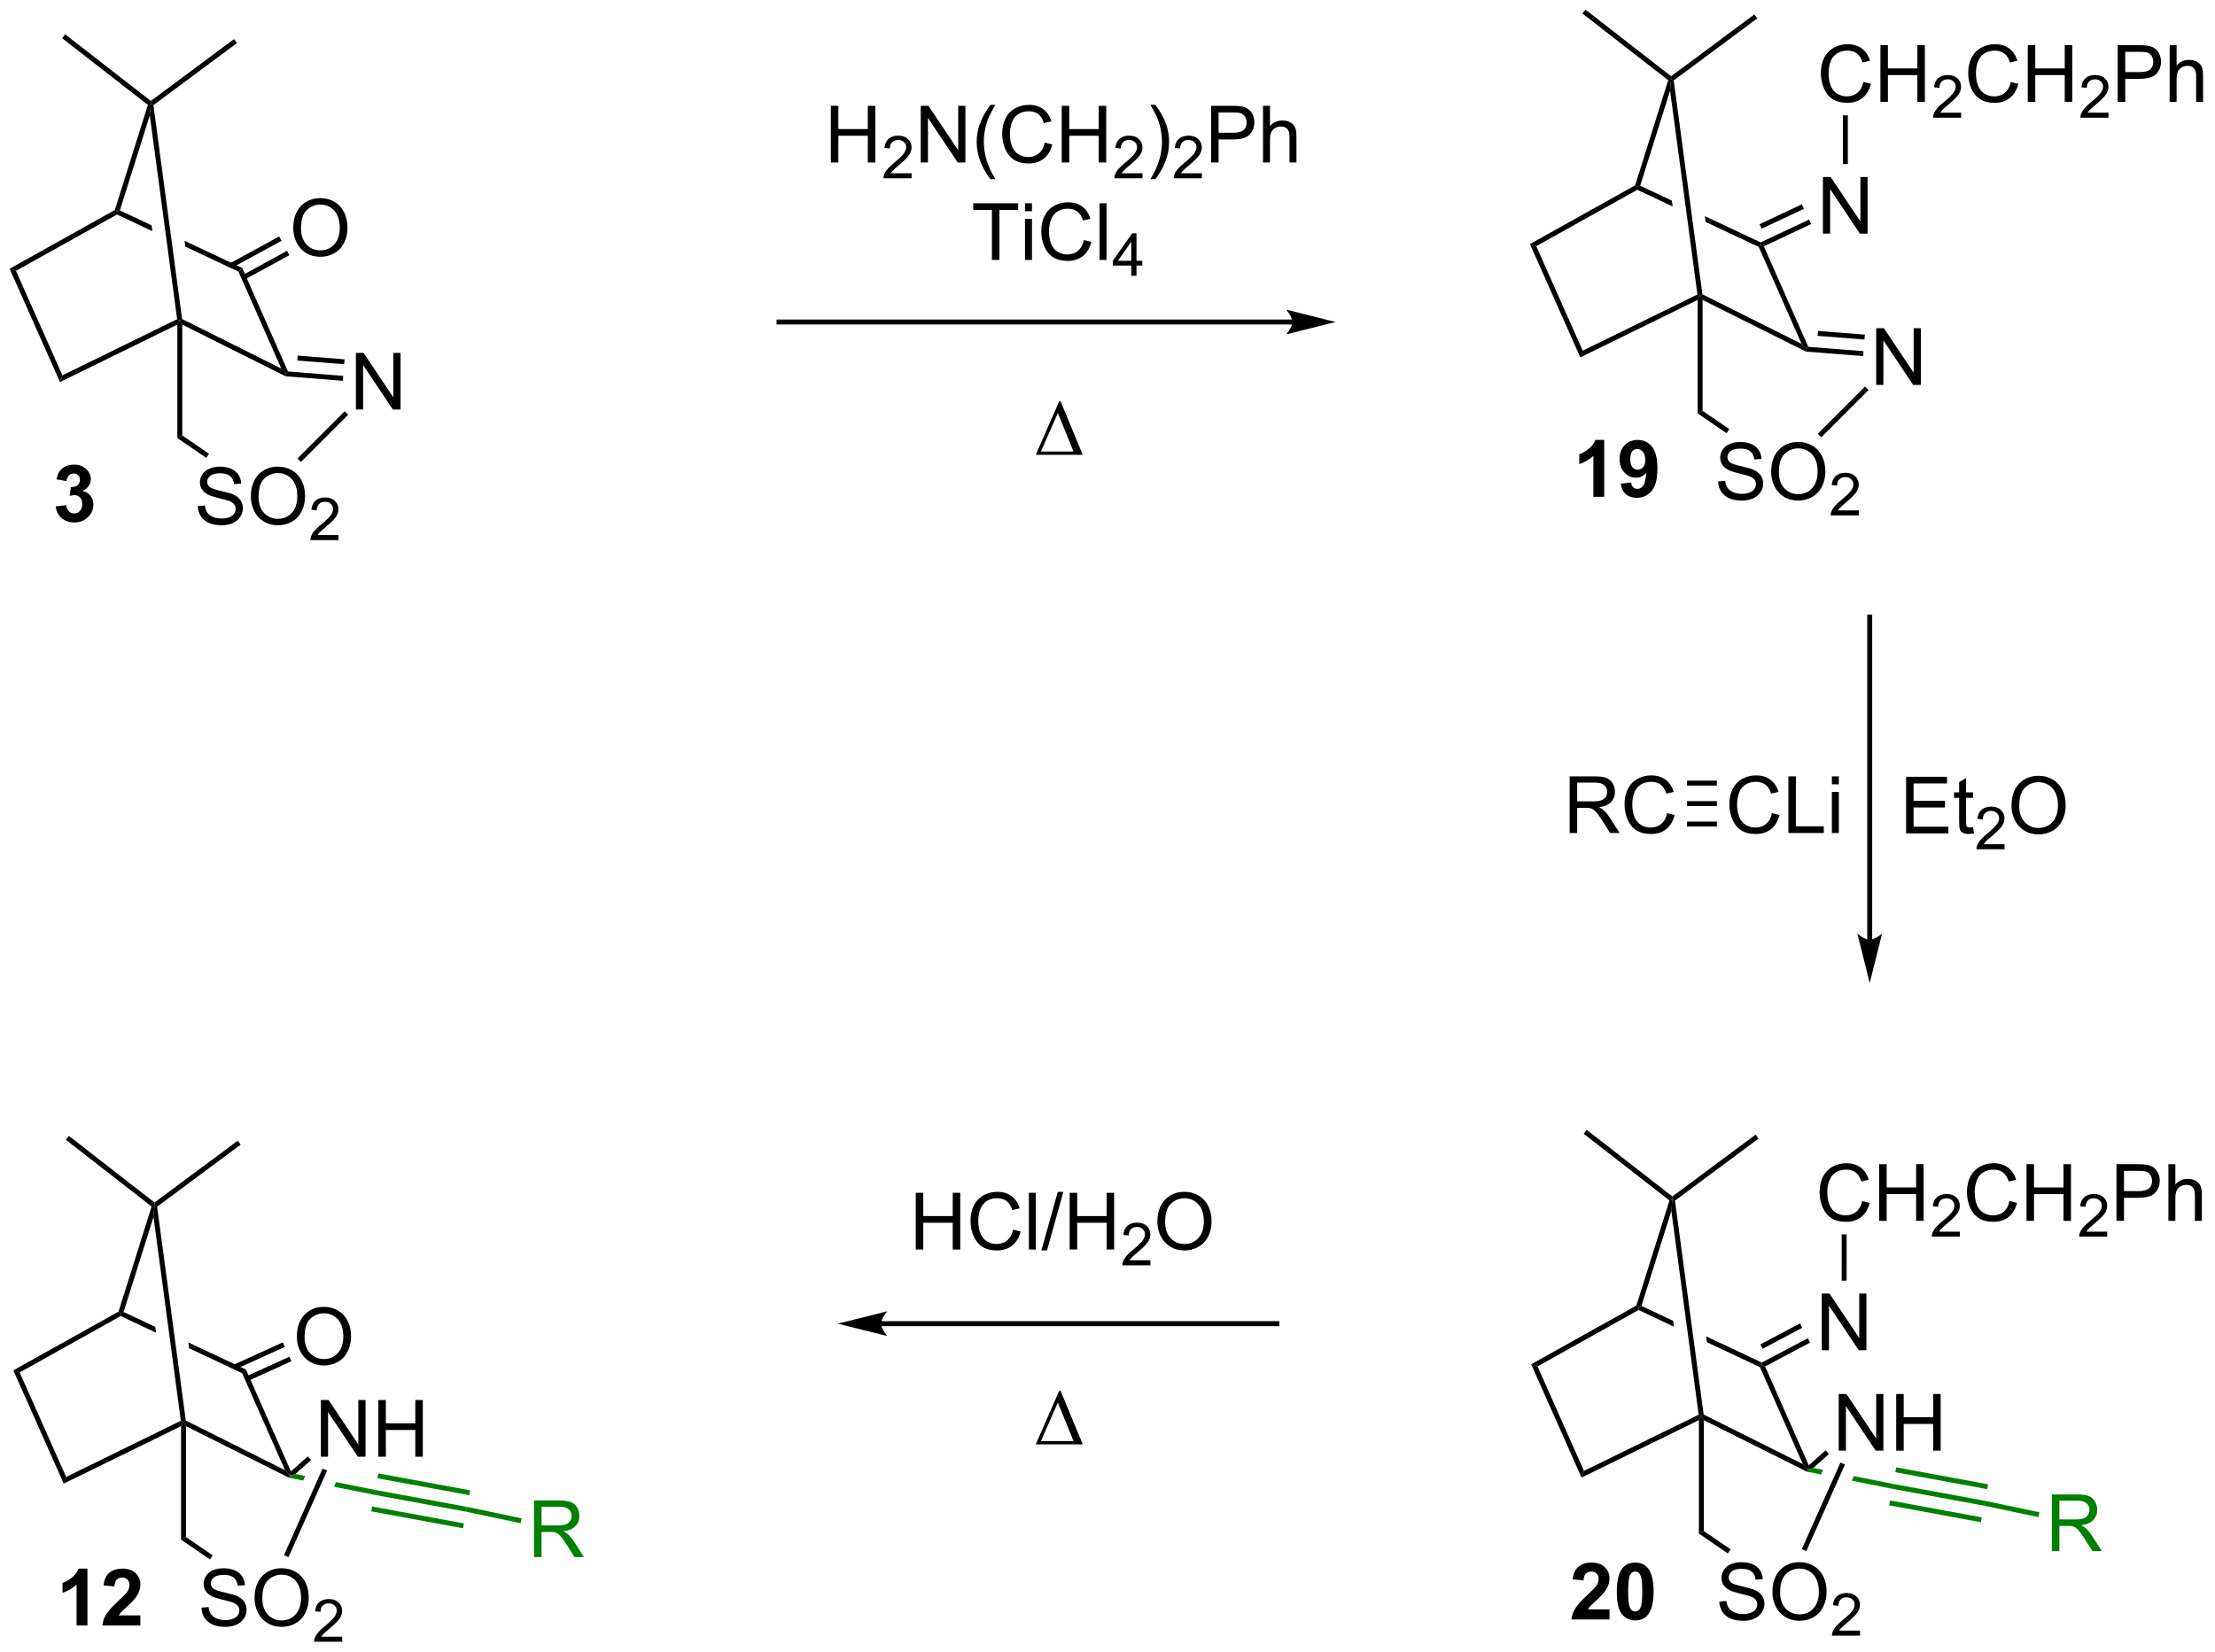<?xml version="1.0" encoding="UTF-8"?>
<!DOCTYPE svg PUBLIC '-//W3C//DTD SVG 1.0//EN'
          'http://www.w3.org/TR/2001/REC-SVG-20010904/DTD/svg10.dtd'>
<svg stroke-dasharray="none" shape-rendering="auto" xmlns="http://www.w3.org/2000/svg" font-family="'Dialog'" text-rendering="auto" width="614" fill-opacity="1" color-interpolation="auto" color-rendering="auto" preserveAspectRatio="xMidYMid meet" font-size="12px" viewBox="0 0 614 458" fill="black" xmlns:xlink="http://www.w3.org/1999/xlink" stroke="black" image-rendering="auto" stroke-miterlimit="10" stroke-linecap="square" stroke-linejoin="miter" font-style="normal" stroke-width="1" height="458" stroke-dashoffset="0" font-weight="normal" stroke-opacity="1"
><!--Generated by the Batik Graphics2D SVG Generator--><defs id="genericDefs"
  /><g
  ><defs id="defs1"
    ><clipPath clipPathUnits="userSpaceOnUse" id="clipPath1"
      ><path d="M0.646 0.646 L230.652 0.646 L230.652 172.337 L0.646 172.337 L0.646 0.646 Z"
      /></clipPath
      ><clipPath clipPathUnits="userSpaceOnUse" id="clipPath2"
      ><path d="M-1.347 9.827 L-1.347 176.745 L222.264 176.745 L222.264 9.827 Z"
      /></clipPath
    ></defs
    ><g transform="scale(2.667,2.667) translate(-0.646,-0.646) matrix(1.029,0,0,1.029,2.031,-9.462)"
    ><path d="M28.277 32.88 Q28.277 31.453 29.042 30.648 Q29.808 29.841 31.019 29.841 Q31.811 29.841 32.446 30.221 Q33.084 30.599 33.417 31.276 Q33.753 31.953 33.753 32.812 Q33.753 33.685 33.402 34.372 Q33.05 35.06 32.404 35.414 Q31.761 35.768 31.014 35.768 Q30.206 35.768 29.568 35.378 Q28.933 34.984 28.605 34.31 Q28.277 33.633 28.277 32.88 ZM29.058 32.891 Q29.058 33.927 29.613 34.523 Q30.17 35.117 31.011 35.117 Q31.865 35.117 32.417 34.516 Q32.972 33.914 32.972 32.81 Q32.972 32.109 32.735 31.589 Q32.498 31.068 32.042 30.781 Q31.589 30.492 31.021 30.492 Q30.217 30.492 29.636 31.047 Q29.058 31.599 29.058 32.891 Z" stroke="none" clip-path="url(#clipPath2)"
    /></g
    ><g transform="matrix(2.743,0,0,2.743,3.695,-26.955)"
    ><path d="M34.619 51.225 L34.619 45.499 L35.398 45.499 L38.405 49.994 L38.405 45.499 L39.132 45.499 L39.132 51.225 L38.353 51.225 L35.346 46.725 L35.346 51.225 L34.619 51.225 Z" stroke="none" clip-path="url(#clipPath2)"
    /></g
    ><g transform="matrix(2.743,0,0,2.743,3.695,-26.955)"
    ><path d="M18.639 60.982 L19.355 60.919 Q19.405 61.349 19.59 61.625 Q19.777 61.901 20.168 62.07 Q20.558 62.239 21.045 62.239 Q21.48 62.239 21.811 62.112 Q22.144 61.982 22.306 61.758 Q22.467 61.534 22.467 61.268 Q22.467 60.997 22.311 60.797 Q22.155 60.596 21.795 60.458 Q21.566 60.37 20.777 60.18 Q19.988 59.989 19.67 59.823 Q19.262 59.607 19.058 59.289 Q18.858 58.971 18.858 58.575 Q18.858 58.143 19.103 57.766 Q19.35 57.388 19.822 57.193 Q20.295 56.997 20.874 56.997 Q21.512 56.997 21.996 57.203 Q22.483 57.409 22.743 57.807 Q23.006 58.206 23.027 58.708 L22.301 58.763 Q22.241 58.221 21.902 57.945 Q21.566 57.666 20.905 57.666 Q20.217 57.666 19.902 57.919 Q19.59 58.169 19.59 58.526 Q19.59 58.833 19.811 59.034 Q20.03 59.232 20.954 59.443 Q21.879 59.651 22.223 59.807 Q22.723 60.036 22.959 60.391 Q23.199 60.745 23.199 61.206 Q23.199 61.661 22.936 62.068 Q22.676 62.471 22.183 62.698 Q21.694 62.922 21.082 62.922 Q20.303 62.922 19.777 62.695 Q19.254 62.466 18.954 62.013 Q18.655 61.557 18.639 60.982 ZM24.004 60.034 Q24.004 58.607 24.769 57.802 Q25.535 56.995 26.746 56.995 Q27.538 56.995 28.173 57.375 Q28.811 57.752 29.144 58.43 Q29.48 59.107 29.48 59.966 Q29.48 60.838 29.129 61.526 Q28.777 62.213 28.131 62.568 Q27.488 62.922 26.741 62.922 Q25.933 62.922 25.295 62.531 Q24.66 62.138 24.332 61.463 Q24.004 60.786 24.004 60.034 ZM24.785 60.044 Q24.785 61.081 25.34 61.677 Q25.897 62.271 26.738 62.271 Q27.592 62.271 28.144 61.669 Q28.699 61.068 28.699 59.963 Q28.699 59.263 28.462 58.742 Q28.225 58.221 27.769 57.935 Q27.316 57.646 26.749 57.646 Q25.944 57.646 25.363 58.2 Q24.785 58.752 24.785 60.044 Z" stroke="none" clip-path="url(#clipPath2)"
    /></g
    ><g transform="matrix(2.743,0,0,2.743,3.695,-26.955)"
    ><path d="M32.86 63.915 L32.86 64.423 L30.02 64.423 Q30.014 64.231 30.082 64.056 Q30.19 63.767 30.428 63.485 Q30.669 63.204 31.12 62.835 Q31.819 62.261 32.065 61.925 Q32.311 61.589 32.311 61.29 Q32.311 60.977 32.086 60.763 Q31.864 60.546 31.503 60.546 Q31.122 60.546 30.893 60.774 Q30.665 61.003 30.663 61.407 L30.12 61.352 Q30.176 60.745 30.54 60.429 Q30.903 60.11 31.514 60.11 Q32.133 60.11 32.493 60.454 Q32.854 60.796 32.854 61.302 Q32.854 61.559 32.749 61.809 Q32.643 62.058 32.397 62.333 Q32.153 62.608 31.584 63.089 Q31.11 63.487 30.975 63.63 Q30.84 63.772 30.753 63.915 L32.86 63.915 Z" stroke="none" clip-path="url(#clipPath2)"
    /></g
    ><g transform="matrix(2.743,0,0,2.743,3.695,-26.955)"
    ><path d="M-0.375 36.99 L0.267 37.205 L4.962 47.767 L4.716 48.444 Z" stroke="none" clip-path="url(#clipPath2)"
    /></g
    ><g transform="matrix(2.743,0,0,2.743,3.695,-26.955)"
    ><path d="M4.716 48.444 L4.962 47.767 L16.554 42.089 L16.825 42.235 L16.575 42.636 Z" stroke="none" clip-path="url(#clipPath2)"
    /></g
    ><g transform="matrix(2.743,0,0,2.743,3.695,-26.955)"
    ><path d="M17.075 42.639 L16.825 42.235 L17.055 42.07 L27.079 47.082 L27.589 47.617 L27.521 47.862 Z" stroke="none" clip-path="url(#clipPath2)"
    /></g
    ><g transform="matrix(2.743,0,0,2.743,3.695,-26.955)"
    ><path d="M27.757 47.379 L27.589 47.617 L27.079 47.082 L22.75 37.284 L23.132 36.911 Z" stroke="none" clip-path="url(#clipPath2)"
    /></g
    ><g transform="matrix(2.743,0,0,2.743,3.695,-26.955)"
    ><path d="M0.267 37.205 L-0.375 36.99 L10.256 31.057 L10.465 31.227 L10.475 31.508 Z" stroke="none" clip-path="url(#clipPath2)"
    /></g
    ><g transform="matrix(2.743,0,0,2.743,3.695,-26.955)"
    ><path d="M10.769 31.093 L10.465 31.227 L10.475 31.508 L14.049 33.189 L14.049 33.189 L13.97 32.599 L13.97 32.599 L10.769 31.093 ZM17.308 34.17 L17.387 34.76 L17.387 34.76 L22.75 37.284 L23.132 36.911 L17.308 34.17 Z" stroke="none" clip-path="url(#clipPath2)"
    /></g
    ><g transform="matrix(2.743,0,0,2.743,3.695,-26.955)"
    ><path d="M10.769 31.093 L10.465 31.227 L10.256 31.057 L13.599 20.431 L13.89 20.341 L13.791 21.487 Z" stroke="none" clip-path="url(#clipPath2)"
    /></g
    ><g transform="matrix(2.743,0,0,2.743,3.695,-26.955)"
    ><path d="M13.791 21.487 L13.89 20.341 L14.157 20.454 L17.055 42.07 L16.825 42.235 L16.554 42.089 Z" stroke="none" clip-path="url(#clipPath2)"
    /></g
    ><g transform="matrix(2.743,0,0,2.743,3.695,-26.955)"
    ><path d="M13.893 20.027 L13.89 20.341 L13.599 20.431 L4.93 13.689 L5.237 13.294 Z" stroke="none" clip-path="url(#clipPath2)"
    /></g
    ><g transform="matrix(2.743,0,0,2.743,3.695,-26.955)"
    ><path d="M14.157 20.454 L13.89 20.341 L13.893 20.027 L22.303 13.78 L22.601 14.181 Z" stroke="none" clip-path="url(#clipPath2)"
    /></g
    ><g transform="matrix(2.743,0,0,2.743,3.695,-26.955)"
    ><path d="M23.396 38.077 L27.896 35.622 L27.657 35.183 L23.157 37.638 ZM22.133 36.88 L27.104 34.169 L26.864 33.73 L21.893 36.441 Z" stroke="none" clip-path="url(#clipPath2)"
    /></g
    ><g transform="matrix(2.743,0,0,2.743,3.695,-26.955)"
    ><path d="M27.521 47.862 L27.589 47.617 L27.757 47.379 L33.339 47.82 L33.299 48.318 ZM28.7 46.271 L33.431 46.645 L33.471 46.146 L28.739 45.773 Z" stroke="none" clip-path="url(#clipPath2)"
    /></g
    ><g transform="matrix(2.743,0,0,2.743,3.695,-26.955)"
    ><path d="M16.575 42.636 L16.825 42.235 L17.075 42.639 L17.075 53.845 L16.575 54.108 Z" stroke="none" clip-path="url(#clipPath2)"
    /></g
    ><g transform="matrix(2.743,0,0,2.743,3.695,-26.955)"
    ><path d="M16.575 54.108 L17.075 53.845 L19.776 55.697 L19.494 56.109 Z" stroke="none" clip-path="url(#clipPath2)"
    /></g
    ><g transform="matrix(2.743,0,0,2.743,3.695,-26.955)"
    ><path d="M29.068 56.52 L28.715 56.167 L33.487 51.394 L33.841 51.748 Z" stroke="none" clip-path="url(#clipPath2)"
    /></g
    ><g transform="matrix(2.743,0,0,2.743,3.695,-26.955)"
    ><path d="M4.285 61.018 L5.347 60.89 Q5.397 61.297 5.618 61.513 Q5.842 61.726 6.16 61.726 Q6.498 61.726 6.73 61.468 Q6.964 61.211 6.964 60.773 Q6.964 60.359 6.74 60.117 Q6.519 59.875 6.199 59.875 Q5.988 59.875 5.693 59.955 L5.816 59.062 Q6.261 59.073 6.495 58.869 Q6.73 58.664 6.73 58.323 Q6.73 58.033 6.558 57.862 Q6.386 57.69 6.1 57.69 Q5.818 57.69 5.618 57.885 Q5.42 58.08 5.378 58.455 L4.365 58.283 Q4.472 57.765 4.683 57.455 Q4.897 57.143 5.277 56.966 Q5.66 56.789 6.131 56.789 Q6.941 56.789 7.428 57.304 Q7.832 57.726 7.832 58.258 Q7.832 59.01 7.006 59.461 Q7.498 59.565 7.792 59.932 Q8.089 60.299 8.089 60.82 Q8.089 61.573 7.537 62.106 Q6.988 62.638 6.167 62.638 Q5.389 62.638 4.876 62.19 Q4.365 61.742 4.285 61.018 Z" stroke="none" clip-path="url(#clipPath2)"
    /></g
    ><g transform="matrix(2.743,0,0,2.743,3.695,-26.955)"
    ><path d="M28.652 144.964 Q28.652 143.537 29.417 142.732 Q30.183 141.925 31.394 141.925 Q32.185 141.925 32.821 142.305 Q33.459 142.683 33.792 143.36 Q34.128 144.037 34.128 144.896 Q34.128 145.769 33.777 146.456 Q33.425 147.144 32.779 147.498 Q32.136 147.852 31.389 147.852 Q30.581 147.852 29.943 147.462 Q29.308 147.068 28.98 146.394 Q28.652 145.717 28.652 144.964 ZM29.433 144.975 Q29.433 146.011 29.988 146.607 Q30.545 147.201 31.386 147.201 Q32.24 147.201 32.792 146.6 Q33.347 145.998 33.347 144.894 Q33.347 144.193 33.11 143.673 Q32.873 143.152 32.417 142.865 Q31.964 142.576 31.396 142.576 Q30.592 142.576 30.011 143.131 Q29.433 143.683 29.433 144.975 Z" stroke="none" clip-path="url(#clipPath2)"
    /></g
    ><g transform="matrix(2.743,0,0,2.743,3.695,-26.955)"
    ><path d="M31.08 157.071 L31.08 151.345 L31.859 151.345 L34.866 155.839 L34.866 151.345 L35.593 151.345 L35.593 157.071 L34.814 157.071 L31.806 152.571 L31.806 157.071 L31.08 157.071 ZM36.889 157.071 L36.889 151.345 L37.646 151.345 L37.646 153.696 L40.623 153.696 L40.623 151.345 L41.381 151.345 L41.381 157.071 L40.623 157.071 L40.623 154.371 L37.646 154.371 L37.646 157.071 L36.889 157.071 Z" stroke="none" clip-path="url(#clipPath2)"
    /></g
    ><g transform="matrix(2.743,0,0,2.743,3.695,-26.955)"
    ><path d="M19.014 172.332 L19.73 172.269 Q19.78 172.699 19.965 172.975 Q20.152 173.251 20.543 173.42 Q20.933 173.589 21.42 173.589 Q21.855 173.589 22.186 173.462 Q22.519 173.332 22.681 173.108 Q22.842 172.884 22.842 172.618 Q22.842 172.347 22.686 172.147 Q22.53 171.946 22.17 171.808 Q21.941 171.72 21.152 171.53 Q20.363 171.339 20.045 171.173 Q19.637 170.957 19.433 170.639 Q19.233 170.321 19.233 169.925 Q19.233 169.493 19.478 169.115 Q19.725 168.738 20.197 168.542 Q20.67 168.347 21.249 168.347 Q21.887 168.347 22.371 168.553 Q22.858 168.759 23.118 169.157 Q23.381 169.555 23.402 170.058 L22.676 170.113 Q22.616 169.571 22.277 169.295 Q21.941 169.016 21.28 169.016 Q20.592 169.016 20.277 169.269 Q19.965 169.519 19.965 169.876 Q19.965 170.183 20.186 170.384 Q20.405 170.582 21.329 170.792 Q22.254 171.001 22.598 171.157 Q23.098 171.386 23.334 171.74 Q23.574 172.095 23.574 172.555 Q23.574 173.011 23.311 173.417 Q23.051 173.821 22.558 174.048 Q22.069 174.272 21.457 174.272 Q20.678 174.272 20.152 174.045 Q19.629 173.816 19.329 173.363 Q19.03 172.907 19.014 172.332 ZM24.379 171.384 Q24.379 169.957 25.144 169.152 Q25.91 168.345 27.121 168.345 Q27.913 168.345 28.548 168.725 Q29.186 169.102 29.519 169.78 Q29.855 170.457 29.855 171.316 Q29.855 172.188 29.504 172.876 Q29.152 173.563 28.506 173.917 Q27.863 174.272 27.116 174.272 Q26.308 174.272 25.67 173.881 Q25.035 173.488 24.707 172.813 Q24.379 172.136 24.379 171.384 ZM25.16 171.394 Q25.16 172.43 25.715 173.027 Q26.272 173.621 27.113 173.621 Q27.967 173.621 28.519 173.019 Q29.074 172.417 29.074 171.313 Q29.074 170.613 28.837 170.092 Q28.6 169.571 28.144 169.285 Q27.691 168.996 27.124 168.996 Q26.319 168.996 25.738 169.55 Q25.16 170.102 25.16 171.394 Z" stroke="none" clip-path="url(#clipPath2)"
    /></g
    ><g transform="matrix(2.743,0,0,2.743,3.695,-26.955)"
    ><path d="M33.235 175.265 L33.235 175.773 L30.395 175.773 Q30.389 175.581 30.457 175.405 Q30.565 175.117 30.803 174.835 Q31.044 174.554 31.495 174.185 Q32.194 173.611 32.44 173.275 Q32.686 172.939 32.686 172.64 Q32.686 172.327 32.461 172.113 Q32.239 171.896 31.878 171.896 Q31.497 171.896 31.268 172.124 Q31.04 172.353 31.038 172.757 L30.495 172.702 Q30.551 172.095 30.915 171.779 Q31.278 171.46 31.889 171.46 Q32.508 171.46 32.868 171.804 Q33.229 172.146 33.229 172.652 Q33.229 172.909 33.124 173.159 Q33.018 173.407 32.772 173.683 Q32.528 173.958 31.959 174.439 Q31.485 174.837 31.35 174.98 Q31.215 175.122 31.128 175.265 L33.235 175.265 Z" stroke="none" clip-path="url(#clipPath2)"
    /></g
    ><g fill="rgb(0,127,0)" transform="matrix(2.743,0,0,2.743,3.695,-26.955)" stroke="rgb(0,127,0)"
    ><path d="M52.623 167.223 L52.623 161.497 L55.162 161.497 Q55.927 161.497 56.326 161.65 Q56.724 161.804 56.961 162.195 Q57.201 162.585 57.201 163.059 Q57.201 163.668 56.805 164.088 Q56.412 164.505 55.586 164.616 Q55.888 164.762 56.044 164.903 Q56.375 165.208 56.672 165.663 L57.669 167.223 L56.716 167.223 L55.958 166.03 Q55.625 165.515 55.409 165.241 Q55.195 164.968 55.026 164.859 Q54.857 164.749 54.68 164.708 Q54.552 164.679 54.258 164.679 L53.38 164.679 L53.38 167.223 L52.623 167.223 ZM53.38 164.023 L55.008 164.023 Q55.529 164.023 55.82 163.916 Q56.115 163.809 56.266 163.572 Q56.419 163.335 56.419 163.059 Q56.419 162.653 56.123 162.393 Q55.828 162.13 55.193 162.13 L53.38 162.13 L53.38 164.023 Z" stroke="none" clip-path="url(#clipPath2)"
    /></g
    ><g transform="matrix(2.743,0,0,2.743,3.695,-26.955)"
    ><path d="M0 148.34 L0.642 148.555 L5.337 159.117 L5.091 159.794 Z" stroke="none" clip-path="url(#clipPath2)"
    /></g
    ><g transform="matrix(2.743,0,0,2.743,3.695,-26.955)"
    ><path d="M5.091 159.794 L5.337 159.117 L16.929 153.439 L17.2 153.585 L16.95 153.986 Z" stroke="none" clip-path="url(#clipPath2)"
    /></g
    ><g transform="matrix(2.743,0,0,2.743,3.695,-26.955)"
    ><path d="M17.45 153.989 L17.2 153.585 L17.43 153.42 L27.454 158.432 L27.964 158.966 L27.882 159.205 Z" stroke="none" clip-path="url(#clipPath2)"
    /></g
    ><g transform="matrix(2.743,0,0,2.743,3.695,-26.955)"
    ><path d="M28.054 158.552 L27.964 158.966 L27.454 158.432 L23.125 148.634 L23.507 148.261 Z" stroke="none" clip-path="url(#clipPath2)"
    /></g
    ><g transform="matrix(2.743,0,0,2.743,3.695,-26.955)"
    ><path d="M0.642 148.555 L0 148.34 L10.631 142.407 L10.84 142.577 L10.85 142.857 Z" stroke="none" clip-path="url(#clipPath2)"
    /></g
    ><g transform="matrix(2.743,0,0,2.743,3.695,-26.955)"
    ><path d="M11.144 142.443 L10.84 142.577 L10.85 142.857 L14.424 144.539 L14.424 144.539 L14.345 143.949 L14.345 143.949 L11.144 142.443 ZM17.683 145.52 L17.762 146.11 L17.762 146.11 L23.125 148.634 L23.507 148.261 L17.683 145.52 Z" stroke="none" clip-path="url(#clipPath2)"
    /></g
    ><g transform="matrix(2.743,0,0,2.743,3.695,-26.955)"
    ><path d="M11.144 142.443 L10.84 142.577 L10.631 142.407 L13.974 131.781 L14.265 131.691 L14.166 132.837 Z" stroke="none" clip-path="url(#clipPath2)"
    /></g
    ><g transform="matrix(2.743,0,0,2.743,3.695,-26.955)"
    ><path d="M14.166 132.837 L14.265 131.691 L14.532 131.804 L17.43 153.42 L17.2 153.585 L16.929 153.439 Z" stroke="none" clip-path="url(#clipPath2)"
    /></g
    ><g transform="matrix(2.743,0,0,2.743,3.695,-26.955)"
    ><path d="M14.268 131.377 L14.265 131.691 L13.974 131.781 L5.305 125.038 L5.612 124.644 Z" stroke="none" clip-path="url(#clipPath2)"
    /></g
    ><g transform="matrix(2.743,0,0,2.743,3.695,-26.955)"
    ><path d="M14.532 131.804 L14.265 131.691 L14.268 131.377 L22.678 125.13 L22.976 125.531 Z" stroke="none" clip-path="url(#clipPath2)"
    /></g
    ><g transform="matrix(2.743,0,0,2.743,3.695,-26.955)"
    ><path d="M23.742 149.405 L28.1 147.424 L27.893 146.969 L23.535 148.95 ZM22.472 148.229 L27.439 145.971 L27.233 145.516 L22.265 147.774 Z" stroke="none" clip-path="url(#clipPath2)"
    /></g
    ><g transform="matrix(2.743,0,0,2.743,3.695,-26.955)"
    ><path d="M28.506 158.82 L27.964 158.966 L28.054 158.552 L29.765 157.036 L30.097 157.41 Z" stroke="none" clip-path="url(#clipPath2)"
    /></g
    ><g transform="matrix(2.743,0,0,2.743,3.695,-26.955)"
    ><path d="M16.95 153.986 L17.2 153.585 L17.45 153.989 L17.45 165.195 L16.95 165.458 Z" stroke="none" clip-path="url(#clipPath2)"
    /></g
    ><g transform="matrix(2.743,0,0,2.743,3.695,-26.955)"
    ><path d="M16.95 165.458 L17.45 165.195 L20.151 167.047 L19.869 167.459 Z" stroke="none" clip-path="url(#clipPath2)"
    /></g
    ><g fill="rgb(0,127,0)" transform="matrix(2.743,0,0,2.743,3.695,-26.955)" stroke="rgb(0,127,0)"
    ><path d="M28.506 158.82 L27.964 158.966 L27.882 159.205 L29.289 159.486 L29.289 159.486 L29.498 159.018 L29.498 159.018 L28.506 158.82 ZM32.614 159.642 L32.405 160.11 L32.405 160.11 L36.478 160.924 L36.573 160.433 L32.614 159.642 Z" stroke="none" clip-path="url(#clipPath2)"
    /></g
    ><g fill="rgb(0,127,0)" transform="matrix(2.743,0,0,2.743,3.695,-26.955)" stroke="rgb(0,127,0)"
    ><path d="M36.478 160.924 L36.573 160.433 L45.87 162.146 L45.773 162.636 ZM36.801 159.254 L46.084 160.964 L46.175 160.472 L36.892 158.762 ZM36.172 162.598 L45.447 164.306 L45.537 163.815 L36.263 162.106 Z" stroke="none" clip-path="url(#clipPath2)"
    /></g
    ><g fill="rgb(0,127,0)" transform="matrix(2.743,0,0,2.743,3.695,-26.955)" stroke="rgb(0,127,0)"
    ><path d="M45.773 162.636 L45.87 162.146 L51.369 163.304 L51.266 163.793 Z" stroke="none" clip-path="url(#clipPath2)"
    /></g
    ><g transform="matrix(2.743,0,0,2.743,3.695,-26.955)"
    ><path d="M27.808 167.224 L27.352 167.02 L31.255 158.269 L31.712 158.473 Z" stroke="none" clip-path="url(#clipPath2)"
    /></g
    ><g transform="matrix(2.743,0,0,2.743,3.695,-26.955)"
    ><path d="M7.489 174.133 L6.393 174.133 L6.393 169.995 Q5.791 170.558 4.973 170.828 L4.973 169.831 Q5.403 169.69 5.906 169.3 Q6.411 168.907 6.598 168.383 L7.489 168.383 L7.489 174.133 ZM12.837 173.112 L12.837 174.133 L8.99 174.133 Q9.053 173.555 9.365 173.037 Q9.678 172.519 10.6 171.664 Q11.342 170.972 11.508 170.727 Q11.735 170.386 11.735 170.055 Q11.735 169.688 11.537 169.49 Q11.342 169.292 10.993 169.292 Q10.649 169.292 10.446 169.5 Q10.243 169.706 10.212 170.188 L9.118 170.078 Q9.217 169.172 9.732 168.779 Q10.248 168.383 11.021 168.383 Q11.868 168.383 12.352 168.841 Q12.837 169.297 12.837 169.977 Q12.837 170.362 12.699 170.714 Q12.561 171.063 12.258 171.446 Q12.061 171.698 11.54 172.175 Q11.021 172.651 10.881 172.808 Q10.743 172.964 10.657 173.112 L12.837 173.112 Z" stroke="none" clip-path="url(#clipPath2)"
    /></g
    ><g transform="matrix(2.743,0,0,2.743,3.695,-26.955)"
    ><path d="M182.875 33.442 L182.875 27.715 L183.654 27.715 L186.662 32.21 L186.662 27.715 L187.388 27.715 L187.388 33.442 L186.61 33.442 L183.602 28.942 L183.602 33.442 L182.875 33.442 Z" stroke="none" clip-path="url(#clipPath2)"
    /></g
    ><g transform="matrix(2.743,0,0,2.743,3.695,-26.955)"
    ><path d="M188.257 48.731 L188.257 43.004 L189.036 43.004 L192.043 47.499 L192.043 43.004 L192.77 43.004 L192.77 48.731 L191.992 48.731 L188.984 44.231 L188.984 48.731 L188.257 48.731 Z" stroke="none" clip-path="url(#clipPath2)"
    /></g
    ><g transform="matrix(2.743,0,0,2.743,3.695,-26.955)"
    ><path d="M172.277 58.487 L172.993 58.425 Q173.043 58.854 173.228 59.13 Q173.415 59.406 173.806 59.575 Q174.196 59.745 174.684 59.745 Q175.118 59.745 175.449 59.617 Q175.782 59.487 175.944 59.263 Q176.105 59.039 176.105 58.773 Q176.105 58.503 175.949 58.302 Q175.793 58.102 175.434 57.964 Q175.204 57.875 174.415 57.685 Q173.626 57.495 173.309 57.328 Q172.9 57.112 172.696 56.794 Q172.496 56.477 172.496 56.081 Q172.496 55.648 172.741 55.271 Q172.988 54.893 173.46 54.698 Q173.934 54.503 174.512 54.503 Q175.15 54.503 175.634 54.708 Q176.121 54.914 176.381 55.312 Q176.644 55.711 176.665 56.214 L175.939 56.268 Q175.879 55.727 175.54 55.45 Q175.204 55.172 174.543 55.172 Q173.855 55.172 173.54 55.425 Q173.228 55.675 173.228 56.031 Q173.228 56.339 173.449 56.539 Q173.668 56.737 174.592 56.948 Q175.517 57.156 175.861 57.312 Q176.361 57.542 176.598 57.896 Q176.837 58.25 176.837 58.711 Q176.837 59.167 176.574 59.573 Q176.314 59.977 175.821 60.203 Q175.332 60.427 174.72 60.427 Q173.941 60.427 173.415 60.2 Q172.892 59.971 172.592 59.518 Q172.293 59.062 172.277 58.487 ZM177.642 57.539 Q177.642 56.112 178.407 55.307 Q179.173 54.5 180.384 54.5 Q181.176 54.5 181.811 54.88 Q182.449 55.258 182.782 55.935 Q183.118 56.612 183.118 57.471 Q183.118 58.344 182.767 59.031 Q182.415 59.719 181.769 60.073 Q181.126 60.427 180.379 60.427 Q179.571 60.427 178.934 60.036 Q178.298 59.643 177.97 58.969 Q177.642 58.292 177.642 57.539 ZM178.423 57.55 Q178.423 58.586 178.978 59.182 Q179.535 59.776 180.376 59.776 Q181.23 59.776 181.782 59.175 Q182.337 58.573 182.337 57.469 Q182.337 56.768 182.1 56.247 Q181.863 55.727 181.407 55.44 Q180.954 55.151 180.387 55.151 Q179.582 55.151 179.001 55.706 Q178.423 56.258 178.423 57.55 Z" stroke="none" clip-path="url(#clipPath2)"
    /></g
    ><g transform="matrix(2.743,0,0,2.743,3.695,-26.955)"
    ><path d="M186.498 61.42 L186.498 61.928 L183.658 61.928 Q183.652 61.737 183.721 61.561 Q183.828 61.272 184.066 60.991 Q184.307 60.709 184.758 60.34 Q185.457 59.766 185.703 59.43 Q185.949 59.094 185.949 58.795 Q185.949 58.483 185.725 58.268 Q185.502 58.051 185.141 58.051 Q184.76 58.051 184.531 58.28 Q184.303 58.508 184.301 58.913 L183.758 58.858 Q183.814 58.25 184.178 57.934 Q184.541 57.616 185.152 57.616 Q185.771 57.616 186.131 57.959 Q186.492 58.301 186.492 58.807 Q186.492 59.065 186.387 59.315 Q186.281 59.563 186.035 59.838 Q185.791 60.114 185.223 60.594 Q184.748 60.993 184.613 61.135 Q184.478 61.278 184.391 61.42 L186.498 61.42 Z" stroke="none" clip-path="url(#clipPath2)"
    /></g
    ><g transform="matrix(2.743,0,0,2.743,3.695,-26.955)"
    ><path d="M186.969 18.113 L187.727 18.303 Q187.49 19.238 186.87 19.73 Q186.25 20.22 185.357 20.22 Q184.43 20.22 183.849 19.842 Q183.271 19.465 182.966 18.751 Q182.664 18.035 182.664 17.215 Q182.664 16.319 183.006 15.655 Q183.349 14.988 183.98 14.642 Q184.61 14.295 185.368 14.295 Q186.227 14.295 186.813 14.733 Q187.399 15.17 187.631 15.965 L186.883 16.139 Q186.685 15.514 186.305 15.23 Q185.928 14.944 185.352 14.944 Q184.693 14.944 184.248 15.261 Q183.805 15.577 183.625 16.11 Q183.446 16.644 183.446 17.209 Q183.446 17.941 183.659 18.485 Q183.873 19.03 184.321 19.301 Q184.771 19.569 185.295 19.569 Q185.93 19.569 186.37 19.202 Q186.813 18.834 186.969 18.113 ZM188.684 20.121 L188.684 14.394 L189.442 14.394 L189.442 16.746 L192.418 16.746 L192.418 14.394 L193.176 14.394 L193.176 20.121 L192.418 20.121 L192.418 17.42 L189.442 17.42 L189.442 20.121 L188.684 20.121 Z" stroke="none" clip-path="url(#clipPath2)"
    /></g
    ><g transform="matrix(2.743,0,0,2.743,3.695,-26.955)"
    ><path d="M196.842 21.213 L196.842 21.721 L194.002 21.721 Q193.996 21.529 194.065 21.354 Q194.172 21.065 194.41 20.783 Q194.651 20.502 195.102 20.133 Q195.801 19.559 196.047 19.223 Q196.293 18.887 196.293 18.588 Q196.293 18.276 196.069 18.061 Q195.846 17.844 195.485 17.844 Q195.104 17.844 194.875 18.073 Q194.647 18.301 194.645 18.705 L194.102 18.651 Q194.159 18.043 194.522 17.727 Q194.885 17.408 195.496 17.408 Q196.115 17.408 196.475 17.752 Q196.836 18.094 196.836 18.6 Q196.836 18.858 196.731 19.108 Q196.625 19.356 196.379 19.631 Q196.135 19.906 195.567 20.387 Q195.092 20.785 194.957 20.928 Q194.823 21.07 194.735 21.213 L196.842 21.213 Z" stroke="none" clip-path="url(#clipPath2)"
    /></g
    ><g transform="matrix(2.743,0,0,2.743,3.695,-26.955)"
    ><path d="M201.861 18.113 L202.619 18.303 Q202.381 19.238 201.762 19.73 Q201.142 20.22 200.249 20.22 Q199.322 20.22 198.741 19.842 Q198.163 19.465 197.858 18.751 Q197.556 18.035 197.556 17.215 Q197.556 16.319 197.897 15.655 Q198.241 14.988 198.871 14.642 Q199.501 14.295 200.259 14.295 Q201.119 14.295 201.704 14.733 Q202.29 15.17 202.522 15.965 L201.775 16.139 Q201.577 15.514 201.197 15.23 Q200.819 14.944 200.244 14.944 Q199.585 14.944 199.139 15.261 Q198.697 15.577 198.517 16.11 Q198.337 16.644 198.337 17.209 Q198.337 17.941 198.551 18.485 Q198.764 19.03 199.212 19.301 Q199.663 19.569 200.186 19.569 Q200.822 19.569 201.262 19.202 Q201.704 18.834 201.861 18.113 ZM203.576 20.121 L203.576 14.394 L204.333 14.394 L204.333 16.746 L207.31 16.746 L207.31 14.394 L208.068 14.394 L208.068 20.121 L207.31 20.121 L207.31 17.42 L204.333 17.42 L204.333 20.121 L203.576 20.121 Z" stroke="none" clip-path="url(#clipPath2)"
    /></g
    ><g transform="matrix(2.743,0,0,2.743,3.695,-26.955)"
    ><path d="M211.734 21.213 L211.734 21.721 L208.894 21.721 Q208.888 21.529 208.956 21.354 Q209.064 21.065 209.302 20.783 Q209.542 20.502 209.994 20.133 Q210.693 19.559 210.939 19.223 Q211.185 18.887 211.185 18.588 Q211.185 18.276 210.96 18.061 Q210.738 17.844 210.376 17.844 Q209.995 17.844 209.767 18.073 Q209.538 18.301 209.536 18.705 L208.994 18.651 Q209.05 18.043 209.413 17.727 Q209.777 17.408 210.388 17.408 Q211.007 17.408 211.367 17.752 Q211.728 18.094 211.728 18.6 Q211.728 18.858 211.622 19.108 Q211.517 19.356 211.271 19.631 Q211.027 19.906 210.458 20.387 Q209.984 20.785 209.849 20.928 Q209.714 21.07 209.626 21.213 L211.734 21.213 Z" stroke="none" clip-path="url(#clipPath2)"
    /></g
    ><g transform="matrix(2.743,0,0,2.743,3.695,-26.955)"
    ><path d="M212.666 20.121 L212.666 14.394 L214.828 14.394 Q215.398 14.394 215.698 14.449 Q216.119 14.519 216.403 14.717 Q216.69 14.913 216.864 15.269 Q217.039 15.623 217.039 16.051 Q217.039 16.78 216.573 17.288 Q216.109 17.793 214.893 17.793 L213.424 17.793 L213.424 20.121 L212.666 20.121 ZM213.424 17.116 L214.906 17.116 Q215.64 17.116 215.948 16.842 Q216.257 16.569 216.257 16.074 Q216.257 15.715 216.075 15.459 Q215.893 15.202 215.596 15.121 Q215.406 15.069 214.89 15.069 L213.424 15.069 L213.424 17.116 ZM217.914 20.121 L217.914 14.394 L218.617 14.394 L218.617 16.449 Q219.109 15.879 219.859 15.879 Q220.32 15.879 220.659 16.061 Q221 16.241 221.146 16.561 Q221.291 16.881 221.291 17.491 L221.291 20.121 L220.588 20.121 L220.588 17.491 Q220.588 16.965 220.359 16.725 Q220.132 16.483 219.713 16.483 Q219.401 16.483 219.125 16.647 Q218.851 16.808 218.734 17.087 Q218.617 17.363 218.617 17.85 L218.617 20.121 L217.914 20.121 Z" stroke="none" clip-path="url(#clipPath2)"
    /></g
    ><g transform="matrix(2.743,0,0,2.743,3.695,-26.955)"
    ><path d="M153.263 34.496 L153.905 34.71 L158.6 45.273 L158.354 45.95 Z" stroke="none" clip-path="url(#clipPath2)"
    /></g
    ><g transform="matrix(2.743,0,0,2.743,3.695,-26.955)"
    ><path d="M158.354 45.95 L158.6 45.273 L170.192 39.595 L170.463 39.74 L170.213 40.141 Z" stroke="none" clip-path="url(#clipPath2)"
    /></g
    ><g transform="matrix(2.743,0,0,2.743,3.695,-26.955)"
    ><path d="M170.713 40.145 L170.463 39.74 L170.694 39.576 L180.718 44.588 L181.227 45.122 L181.159 45.367 Z" stroke="none" clip-path="url(#clipPath2)"
    /></g
    ><g transform="matrix(2.743,0,0,2.743,3.695,-26.955)"
    ><path d="M181.395 44.884 L181.227 45.122 L180.718 44.588 L176.388 34.789 L176.579 34.603 L176.906 34.725 Z" stroke="none" clip-path="url(#clipPath2)"
    /></g
    ><g transform="matrix(2.743,0,0,2.743,3.695,-26.955)"
    ><path d="M153.905 34.71 L153.263 34.496 L163.894 28.562 L164.103 28.732 L164.113 29.013 Z" stroke="none" clip-path="url(#clipPath2)"
    /></g
    ><g transform="matrix(2.743,0,0,2.743,3.695,-26.955)"
    ><path d="M164.407 28.599 L164.103 28.732 L164.113 29.013 L167.687 30.695 L167.608 30.105 L164.407 28.599 ZM170.946 31.676 L171.025 32.266 L176.388 34.789 L176.579 34.603 L176.579 34.327 L170.946 31.676 Z" stroke="none" clip-path="url(#clipPath2)"
    /></g
    ><g transform="matrix(2.743,0,0,2.743,3.695,-26.955)"
    ><path d="M164.407 28.599 L164.103 28.732 L163.894 28.562 L167.237 17.937 L167.528 17.846 L167.429 18.992 Z" stroke="none" clip-path="url(#clipPath2)"
    /></g
    ><g transform="matrix(2.743,0,0,2.743,3.695,-26.955)"
    ><path d="M167.429 18.992 L167.528 17.846 L167.795 17.959 L170.694 39.576 L170.463 39.74 L170.192 39.595 Z" stroke="none" clip-path="url(#clipPath2)"
    /></g
    ><g transform="matrix(2.743,0,0,2.743,3.695,-26.955)"
    ><path d="M167.531 17.532 L167.528 17.846 L167.237 17.937 L158.568 11.194 L158.875 10.799 Z" stroke="none" clip-path="url(#clipPath2)"
    /></g
    ><g transform="matrix(2.743,0,0,2.743,3.695,-26.955)"
    ><path d="M167.795 17.959 L167.528 17.846 L167.531 17.532 L175.941 11.285 L176.239 11.687 Z" stroke="none" clip-path="url(#clipPath2)"
    /></g
    ><g transform="matrix(2.743,0,0,2.743,3.695,-26.955)"
    ><path d="M176.906 34.725 L176.579 34.603 L176.579 34.327 L181.469 32.021 L181.682 32.474 ZM176.685 32.946 L180.955 30.933 L180.742 30.48 L176.472 32.493 Z" stroke="none" clip-path="url(#clipPath2)"
    /></g
    ><g transform="matrix(2.743,0,0,2.743,3.695,-26.955)"
    ><path d="M181.159 45.367 L181.227 45.122 L181.395 44.884 L186.977 45.325 L186.938 45.824 ZM182.338 43.777 L187.07 44.15 L187.109 43.652 L182.377 43.278 Z" stroke="none" clip-path="url(#clipPath2)"
    /></g
    ><g transform="matrix(2.743,0,0,2.743,3.695,-26.955)"
    ><path d="M170.213 40.141 L170.463 39.74 L170.713 40.145 L170.713 51.35 L170.213 51.614 Z" stroke="none" clip-path="url(#clipPath2)"
    /></g
    ><g transform="matrix(2.743,0,0,2.743,3.695,-26.955)"
    ><path d="M170.213 51.614 L170.713 51.35 L173.414 53.203 L173.132 53.615 Z" stroke="none" clip-path="url(#clipPath2)"
    /></g
    ><g transform="matrix(2.743,0,0,2.743,3.695,-26.955)"
    ><path d="M182.706 54.026 L182.353 53.672 L187.126 48.899 L187.479 49.253 Z" stroke="none" clip-path="url(#clipPath2)"
    /></g
    ><g transform="matrix(2.743,0,0,2.743,3.695,-26.955)"
    ><path d="M185.391 26.407 L184.891 26.407 L184.891 21.487 L185.391 21.487 Z" stroke="none" clip-path="url(#clipPath2)"
    /></g
    ><g transform="matrix(2.743,0,0,2.743,3.695,-26.955)"
    ><path d="M160.769 60.044 L159.673 60.044 L159.673 55.906 Q159.071 56.468 158.253 56.739 L158.253 55.742 Q158.683 55.601 159.186 55.211 Q159.691 54.817 159.878 54.294 L160.769 54.294 L160.769 60.044 ZM162.434 58.718 L163.497 58.601 Q163.536 58.927 163.7 59.083 Q163.864 59.239 164.132 59.239 Q164.474 59.239 164.71 58.927 Q164.95 58.614 165.015 57.63 Q164.601 58.109 163.981 58.109 Q163.304 58.109 162.815 57.588 Q162.325 57.067 162.325 56.231 Q162.325 55.359 162.841 54.828 Q163.359 54.294 164.161 54.294 Q165.031 54.294 165.588 54.968 Q166.148 55.64 166.148 57.185 Q166.148 58.755 165.565 59.45 Q164.984 60.146 164.052 60.146 Q163.38 60.146 162.966 59.789 Q162.552 59.429 162.434 58.718 ZM164.919 56.32 Q164.919 55.789 164.674 55.497 Q164.429 55.203 164.109 55.203 Q163.804 55.203 163.604 55.445 Q163.403 55.685 163.403 56.231 Q163.403 56.786 163.622 57.047 Q163.841 57.304 164.169 57.304 Q164.484 57.304 164.7 57.054 Q164.919 56.804 164.919 56.32 Z" stroke="none" clip-path="url(#clipPath2)"
    /></g
    ><g transform="matrix(2.743,0,0,2.743,3.695,-26.955)"
    ><path d="M182.757 146.308 L182.757 140.581 L183.536 140.581 L186.543 145.076 L186.543 140.581 L187.27 140.581 L187.27 146.308 L186.492 146.308 L183.484 141.808 L183.484 146.308 L182.757 146.308 Z" stroke="none" clip-path="url(#clipPath2)"
    /></g
    ><g transform="matrix(2.743,0,0,2.743,3.695,-26.955)"
    ><path d="M184.47 156.46 L184.47 150.733 L185.248 150.733 L188.256 155.228 L188.256 150.733 L188.982 150.733 L188.982 156.46 L188.204 156.46 L185.196 151.96 L185.196 156.46 L184.47 156.46 ZM190.278 156.46 L190.278 150.733 L191.036 150.733 L191.036 153.085 L194.012 153.085 L194.012 150.733 L194.77 150.733 L194.77 156.46 L194.012 156.46 L194.012 153.759 L191.036 153.759 L191.036 156.46 L190.278 156.46 Z" stroke="none" clip-path="url(#clipPath2)"
    /></g
    ><g transform="matrix(2.743,0,0,2.743,3.695,-26.955)"
    ><path d="M172.404 171.72 L173.12 171.657 Q173.169 172.087 173.354 172.363 Q173.542 172.639 173.932 172.809 Q174.323 172.978 174.81 172.978 Q175.245 172.978 175.576 172.85 Q175.909 172.72 176.07 172.496 Q176.232 172.272 176.232 172.006 Q176.232 171.736 176.076 171.535 Q175.919 171.334 175.56 171.196 Q175.331 171.108 174.542 170.918 Q173.753 170.728 173.435 170.561 Q173.026 170.345 172.823 170.027 Q172.622 169.709 172.622 169.314 Q172.622 168.881 172.867 168.504 Q173.115 168.126 173.586 167.931 Q174.06 167.736 174.638 167.736 Q175.276 167.736 175.76 167.941 Q176.247 168.147 176.508 168.546 Q176.771 168.944 176.792 169.446 L176.065 169.501 Q176.005 168.959 175.667 168.684 Q175.331 168.405 174.669 168.405 Q173.982 168.405 173.667 168.657 Q173.354 168.907 173.354 169.264 Q173.354 169.571 173.576 169.772 Q173.794 169.97 174.719 170.181 Q175.643 170.389 175.987 170.546 Q176.487 170.775 176.724 171.129 Q176.964 171.483 176.964 171.944 Q176.964 172.4 176.701 172.806 Q176.44 173.209 175.948 173.436 Q175.458 173.66 174.846 173.66 Q174.068 173.66 173.542 173.434 Q173.018 173.204 172.719 172.751 Q172.419 172.296 172.404 171.72 ZM177.768 170.772 Q177.768 169.345 178.534 168.54 Q179.299 167.733 180.51 167.733 Q181.302 167.733 181.938 168.113 Q182.576 168.491 182.909 169.168 Q183.245 169.845 183.245 170.704 Q183.245 171.577 182.893 172.264 Q182.542 172.952 181.896 173.306 Q181.253 173.66 180.505 173.66 Q179.698 173.66 179.06 173.269 Q178.424 172.876 178.096 172.202 Q177.768 171.525 177.768 170.772 ZM178.549 170.782 Q178.549 171.819 179.104 172.415 Q179.661 173.009 180.503 173.009 Q181.357 173.009 181.909 172.407 Q182.464 171.806 182.464 170.702 Q182.464 170.001 182.227 169.48 Q181.99 168.959 181.534 168.673 Q181.081 168.384 180.513 168.384 Q179.708 168.384 179.128 168.939 Q178.549 169.491 178.549 170.782 Z" stroke="none" clip-path="url(#clipPath2)"
    /></g
    ><g transform="matrix(2.743,0,0,2.743,3.695,-26.955)"
    ><path d="M186.624 174.653 L186.624 175.161 L183.784 175.161 Q183.779 174.97 183.847 174.794 Q183.954 174.505 184.193 174.224 Q184.433 173.942 184.884 173.573 Q185.583 172.999 185.829 172.663 Q186.076 172.327 186.076 172.028 Q186.076 171.716 185.851 171.501 Q185.628 171.284 185.267 171.284 Q184.886 171.284 184.657 171.513 Q184.429 171.741 184.427 172.145 L183.884 172.091 Q183.941 171.483 184.304 171.167 Q184.667 170.849 185.279 170.849 Q185.898 170.849 186.257 171.192 Q186.618 171.534 186.618 172.04 Q186.618 172.298 186.513 172.548 Q186.407 172.796 186.161 173.071 Q185.917 173.347 185.349 173.827 Q184.874 174.226 184.739 174.368 Q184.605 174.511 184.517 174.653 L186.624 174.653 Z" stroke="none" clip-path="url(#clipPath2)"
    /></g
    ><g fill="rgb(0,127,0)" transform="matrix(2.743,0,0,2.743,3.695,-26.955)" stroke="rgb(0,127,0)"
    ><path d="M206.012 166.612 L206.012 160.885 L208.551 160.885 Q209.317 160.885 209.715 161.039 Q210.113 161.192 210.35 161.583 Q210.59 161.974 210.59 162.447 Q210.59 163.057 210.194 163.476 Q209.801 163.893 208.975 164.005 Q209.278 164.151 209.434 164.291 Q209.764 164.596 210.061 165.052 L211.059 166.612 L210.106 166.612 L209.348 165.419 Q209.014 164.903 208.798 164.63 Q208.585 164.356 208.416 164.247 Q208.246 164.138 208.069 164.096 Q207.942 164.067 207.647 164.067 L206.77 164.067 L206.77 166.612 L206.012 166.612 ZM206.77 163.411 L208.397 163.411 Q208.918 163.411 209.21 163.304 Q209.504 163.197 209.655 162.961 Q209.809 162.724 209.809 162.447 Q209.809 162.041 209.512 161.781 Q209.218 161.518 208.582 161.518 L206.77 161.518 L206.77 163.411 Z" stroke="none" clip-path="url(#clipPath2)"
    /></g
    ><g transform="matrix(2.743,0,0,2.743,3.695,-26.955)"
    ><path d="M186.843 131.224 L187.601 131.414 Q187.364 132.349 186.744 132.841 Q186.124 133.331 185.231 133.331 Q184.304 133.331 183.723 132.953 Q183.145 132.575 182.84 131.862 Q182.538 131.146 182.538 130.325 Q182.538 129.429 182.879 128.766 Q183.223 128.099 183.853 127.752 Q184.483 127.406 185.241 127.406 Q186.101 127.406 186.686 127.844 Q187.272 128.281 187.504 129.075 L186.757 129.25 Q186.559 128.625 186.179 128.341 Q185.801 128.054 185.226 128.054 Q184.567 128.054 184.121 128.372 Q183.679 128.687 183.499 129.221 Q183.319 129.755 183.319 130.32 Q183.319 131.052 183.533 131.596 Q183.746 132.141 184.194 132.411 Q184.645 132.679 185.168 132.679 Q185.804 132.679 186.244 132.312 Q186.686 131.945 186.843 131.224 ZM188.558 133.232 L188.558 127.505 L189.315 127.505 L189.315 129.857 L192.292 129.857 L192.292 127.505 L193.05 127.505 L193.05 133.232 L192.292 133.232 L192.292 130.531 L189.315 130.531 L189.315 133.232 L188.558 133.232 Z" stroke="none" clip-path="url(#clipPath2)"
    /></g
    ><g transform="matrix(2.743,0,0,2.743,3.695,-26.955)"
    ><path d="M196.716 134.324 L196.716 134.832 L193.876 134.832 Q193.87 134.64 193.938 134.464 Q194.046 134.175 194.284 133.894 Q194.524 133.613 194.976 133.244 Q195.675 132.669 195.921 132.334 Q196.167 131.998 196.167 131.699 Q196.167 131.386 195.942 131.171 Q195.72 130.955 195.358 130.955 Q194.977 130.955 194.749 131.183 Q194.52 131.412 194.518 131.816 L193.976 131.761 Q194.032 131.154 194.395 130.838 Q194.759 130.519 195.37 130.519 Q195.989 130.519 196.349 130.863 Q196.71 131.205 196.71 131.71 Q196.71 131.968 196.605 132.218 Q196.499 132.466 196.253 132.742 Q196.009 133.017 195.44 133.498 Q194.966 133.896 194.831 134.039 Q194.696 134.181 194.608 134.324 L196.716 134.324 Z" stroke="none" clip-path="url(#clipPath2)"
    /></g
    ><g transform="matrix(2.743,0,0,2.743,3.695,-26.955)"
    ><path d="M201.734 131.224 L202.492 131.414 Q202.255 132.349 201.635 132.841 Q201.016 133.331 200.122 133.331 Q199.195 133.331 198.614 132.953 Q198.036 132.575 197.732 131.862 Q197.43 131.146 197.43 130.325 Q197.43 129.429 197.771 128.766 Q198.114 128.099 198.745 127.752 Q199.375 127.406 200.133 127.406 Q200.992 127.406 201.578 127.844 Q202.164 128.281 202.396 129.075 L201.648 129.25 Q201.451 128.625 201.07 128.341 Q200.693 128.054 200.117 128.054 Q199.458 128.054 199.013 128.372 Q198.57 128.687 198.391 129.221 Q198.211 129.755 198.211 130.32 Q198.211 131.052 198.424 131.596 Q198.638 132.141 199.086 132.411 Q199.536 132.679 200.06 132.679 Q200.695 132.679 201.135 132.312 Q201.578 131.945 201.734 131.224 ZM203.449 133.232 L203.449 127.505 L204.207 127.505 L204.207 129.857 L207.184 129.857 L207.184 127.505 L207.941 127.505 L207.941 133.232 L207.184 133.232 L207.184 130.531 L204.207 130.531 L204.207 133.232 L203.449 133.232 Z" stroke="none" clip-path="url(#clipPath2)"
    /></g
    ><g transform="matrix(2.743,0,0,2.743,3.695,-26.955)"
    ><path d="M211.607 134.324 L211.607 134.832 L208.768 134.832 Q208.762 134.64 208.83 134.464 Q208.938 134.175 209.176 133.894 Q209.416 133.613 209.867 133.244 Q210.566 132.669 210.812 132.334 Q211.059 131.998 211.059 131.699 Q211.059 131.386 210.834 131.171 Q210.611 130.955 210.25 130.955 Q209.869 130.955 209.641 131.183 Q209.412 131.412 209.41 131.816 L208.867 131.761 Q208.924 131.154 209.287 130.838 Q209.65 130.519 210.262 130.519 Q210.881 130.519 211.24 130.863 Q211.601 131.205 211.601 131.71 Q211.601 131.968 211.496 132.218 Q211.391 132.466 211.144 132.742 Q210.9 133.017 210.332 133.498 Q209.857 133.896 209.723 134.039 Q209.588 134.181 209.5 134.324 L211.607 134.324 Z" stroke="none" clip-path="url(#clipPath2)"
    /></g
    ><g transform="matrix(2.743,0,0,2.743,3.695,-26.955)"
    ><path d="M212.54 133.232 L212.54 127.505 L214.701 127.505 Q215.272 127.505 215.571 127.56 Q215.993 127.63 216.277 127.828 Q216.563 128.023 216.738 128.38 Q216.912 128.734 216.912 129.161 Q216.912 129.891 216.446 130.398 Q215.983 130.904 214.767 130.904 L213.298 130.904 L213.298 133.232 L212.54 133.232 ZM213.298 130.226 L214.78 130.226 Q215.514 130.226 215.821 129.953 Q216.131 129.679 216.131 129.185 Q216.131 128.825 215.949 128.57 Q215.767 128.312 215.47 128.232 Q215.28 128.179 214.764 128.179 L213.298 128.179 L213.298 130.226 ZM217.787 133.232 L217.787 127.505 L218.49 127.505 L218.49 129.56 Q218.983 128.989 219.733 128.989 Q220.194 128.989 220.532 129.172 Q220.873 129.351 221.019 129.672 Q221.165 129.992 221.165 130.601 L221.165 133.232 L220.462 133.232 L220.462 130.601 Q220.462 130.075 220.233 129.836 Q220.006 129.594 219.587 129.594 Q219.274 129.594 218.998 129.758 Q218.725 129.919 218.608 130.198 Q218.49 130.474 218.49 130.961 L218.49 133.232 L217.787 133.232 Z" stroke="none" clip-path="url(#clipPath2)"
    /></g
    ><g transform="matrix(2.743,0,0,2.743,3.695,-26.955)"
    ><path d="M153.389 147.729 L154.032 147.943 L158.726 158.506 L158.48 159.183 Z" stroke="none" clip-path="url(#clipPath2)"
    /></g
    ><g transform="matrix(2.743,0,0,2.743,3.695,-26.955)"
    ><path d="M158.48 159.183 L158.726 158.506 L170.318 152.828 L170.59 152.973 L170.34 153.374 Z" stroke="none" clip-path="url(#clipPath2)"
    /></g
    ><g transform="matrix(2.743,0,0,2.743,3.695,-26.955)"
    ><path d="M170.84 153.378 L170.59 152.973 L170.82 152.809 L180.844 157.821 L181.353 158.355 L181.272 158.594 Z" stroke="none" clip-path="url(#clipPath2)"
    /></g
    ><g transform="matrix(2.743,0,0,2.743,3.695,-26.955)"
    ><path d="M181.444 157.941 L181.353 158.355 L180.844 157.821 L176.514 148.022 L176.705 147.836 L177.028 147.948 Z" stroke="none" clip-path="url(#clipPath2)"
    /></g
    ><g transform="matrix(2.743,0,0,2.743,3.695,-26.955)"
    ><path d="M154.032 147.943 L153.389 147.729 L164.021 141.795 L164.23 141.965 L164.239 142.246 Z" stroke="none" clip-path="url(#clipPath2)"
    /></g
    ><g transform="matrix(2.743,0,0,2.743,3.695,-26.955)"
    ><path d="M164.534 141.832 L164.23 141.965 L164.239 142.246 L167.813 143.928 L167.734 143.338 L167.734 143.338 L164.534 141.832 ZM171.072 144.909 L171.151 145.499 L171.151 145.499 L176.514 148.022 L176.705 147.836 L176.699 147.557 L171.072 144.909 Z" stroke="none" clip-path="url(#clipPath2)"
    /></g
    ><g transform="matrix(2.743,0,0,2.743,3.695,-26.955)"
    ><path d="M164.534 141.832 L164.23 141.965 L164.021 141.795 L167.364 131.17 L167.654 131.079 L167.556 132.225 Z" stroke="none" clip-path="url(#clipPath2)"
    /></g
    ><g transform="matrix(2.743,0,0,2.743,3.695,-26.955)"
    ><path d="M167.556 132.225 L167.654 131.079 L167.922 131.192 L170.82 152.809 L170.59 152.973 L170.318 152.828 Z" stroke="none" clip-path="url(#clipPath2)"
    /></g
    ><g transform="matrix(2.743,0,0,2.743,3.695,-26.955)"
    ><path d="M167.658 130.765 L167.654 131.079 L167.364 131.17 L158.694 124.427 L159.001 124.032 Z" stroke="none" clip-path="url(#clipPath2)"
    /></g
    ><g transform="matrix(2.743,0,0,2.743,3.695,-26.955)"
    ><path d="M167.922 131.192 L167.654 131.079 L167.658 130.765 L176.067 124.518 L176.365 124.919 Z" stroke="none" clip-path="url(#clipPath2)"
    /></g
    ><g transform="matrix(2.743,0,0,2.743,3.695,-26.955)"
    ><path d="M177.028 147.948 L176.705 147.836 L176.699 147.557 L181.34 145.099 L181.574 145.541 ZM176.778 146.164 L180.781 144.044 L180.548 143.602 L176.544 145.722 Z" stroke="none" clip-path="url(#clipPath2)"
    /></g
    ><g transform="matrix(2.743,0,0,2.743,3.695,-26.955)"
    ><path d="M181.895 158.208 L181.353 158.355 L181.444 157.941 L183.155 156.424 L183.487 156.798 Z" stroke="none" clip-path="url(#clipPath2)"
    /></g
    ><g transform="matrix(2.743,0,0,2.743,3.695,-26.955)"
    ><path d="M170.34 153.374 L170.59 152.973 L170.84 153.378 L170.84 164.583 L170.34 164.847 Z" stroke="none" clip-path="url(#clipPath2)"
    /></g
    ><g transform="matrix(2.743,0,0,2.743,3.695,-26.955)"
    ><path d="M170.34 164.847 L170.84 164.583 L173.541 166.435 L173.258 166.848 Z" stroke="none" clip-path="url(#clipPath2)"
    /></g
    ><g fill="rgb(0,127,0)" transform="matrix(2.743,0,0,2.743,3.695,-26.955)" stroke="rgb(0,127,0)"
    ><path d="M181.895 158.208 L181.353 158.355 L181.272 158.594 L182.678 158.875 L182.678 158.875 L182.887 158.407 L182.887 158.407 L181.895 158.208 ZM186.003 159.03 L185.795 159.498 L185.795 159.498 L189.868 160.313 L189.962 159.822 L186.003 159.03 Z" stroke="none" clip-path="url(#clipPath2)"
    /></g
    ><g fill="rgb(0,127,0)" transform="matrix(2.743,0,0,2.743,3.695,-26.955)" stroke="rgb(0,127,0)"
    ><path d="M189.868 160.313 L189.962 159.822 L199.26 161.534 L199.162 162.025 ZM190.191 158.642 L199.474 160.352 L199.565 159.861 L190.281 158.15 ZM189.562 161.986 L198.836 163.695 L198.927 163.203 L189.652 161.495 Z" stroke="none" clip-path="url(#clipPath2)"
    /></g
    ><g fill="rgb(0,127,0)" transform="matrix(2.743,0,0,2.743,3.695,-26.955)" stroke="rgb(0,127,0)"
    ><path d="M199.162 162.025 L199.26 161.534 L204.758 162.692 L204.655 163.181 Z" stroke="none" clip-path="url(#clipPath2)"
    /></g
    ><g transform="matrix(2.743,0,0,2.743,3.695,-26.955)"
    ><path d="M181.198 166.613 L180.741 166.409 L184.644 157.658 L185.101 157.862 Z" stroke="none" clip-path="url(#clipPath2)"
    /></g
    ><g transform="matrix(2.743,0,0,2.743,3.695,-26.955)"
    ><path d="M185.27 139.273 L184.77 139.274 L184.767 134.598 L185.267 134.598 Z" stroke="none" clip-path="url(#clipPath2)"
    /></g
    ><g transform="matrix(2.743,0,0,2.743,3.695,-26.955)"
    ><path d="M161.305 172.501 L161.305 173.522 L157.458 173.522 Q157.521 172.944 157.833 172.425 Q158.146 171.907 159.068 171.053 Q159.81 170.36 159.976 170.115 Q160.203 169.774 160.203 169.444 Q160.203 169.076 160.005 168.879 Q159.81 168.681 159.461 168.681 Q159.117 168.681 158.914 168.889 Q158.711 169.095 158.68 169.576 L157.586 169.467 Q157.685 168.561 158.2 168.167 Q158.716 167.772 159.489 167.772 Q160.336 167.772 160.82 168.23 Q161.305 168.686 161.305 169.365 Q161.305 169.751 161.167 170.102 Q161.029 170.451 160.726 170.834 Q160.529 171.087 160.008 171.563 Q159.489 172.04 159.349 172.196 Q159.211 172.352 159.125 172.501 L161.305 172.501 ZM163.902 167.772 Q164.736 167.772 165.204 168.365 Q165.762 169.069 165.762 170.696 Q165.762 172.321 165.199 173.032 Q164.736 173.621 163.902 173.621 Q163.066 173.621 162.553 172.977 Q162.043 172.334 162.043 170.686 Q162.043 169.069 162.605 168.358 Q163.071 167.772 163.902 167.772 ZM163.902 168.681 Q163.704 168.681 163.548 168.808 Q163.392 168.936 163.306 169.264 Q163.191 169.688 163.191 170.696 Q163.191 171.704 163.293 172.082 Q163.394 172.459 163.548 172.584 Q163.704 172.709 163.902 172.709 Q164.103 172.709 164.259 172.582 Q164.415 172.454 164.501 172.126 Q164.613 171.704 164.613 170.696 Q164.613 169.688 164.512 169.313 Q164.41 168.936 164.256 168.808 Q164.103 168.681 163.902 168.681 Z" stroke="none" clip-path="url(#clipPath2)"
    /></g
    ><g transform="matrix(2.743,0,0,2.743,3.695,-26.955)"
    ><path d="M82.618 26.25 L82.618 20.523 L83.376 20.523 L83.376 22.875 L86.353 22.875 L86.353 20.523 L87.111 20.523 L87.111 26.25 L86.353 26.25 L86.353 23.549 L83.376 23.549 L83.376 26.25 L82.618 26.25 Z" stroke="none" clip-path="url(#clipPath2)"
    /></g
    ><g transform="matrix(2.743,0,0,2.743,3.695,-26.955)"
    ><path d="M90.777 27.342 L90.777 27.85 L87.937 27.85 Q87.931 27.659 87.999 27.483 Q88.107 27.194 88.345 26.913 Q88.585 26.631 89.036 26.262 Q89.736 25.688 89.982 25.352 Q90.228 25.016 90.228 24.717 Q90.228 24.405 90.003 24.19 Q89.781 23.973 89.419 23.973 Q89.038 23.973 88.81 24.202 Q88.581 24.43 88.579 24.834 L88.036 24.78 Q88.093 24.172 88.456 23.856 Q88.82 23.538 89.431 23.538 Q90.05 23.538 90.409 23.881 Q90.771 24.223 90.771 24.729 Q90.771 24.987 90.665 25.237 Q90.56 25.485 90.314 25.76 Q90.07 26.035 89.501 26.516 Q89.027 26.915 88.892 27.057 Q88.757 27.2 88.669 27.342 L90.777 27.342 Z" stroke="none" clip-path="url(#clipPath2)"
    /></g
    ><g transform="matrix(2.743,0,0,2.743,3.695,-26.955)"
    ><path d="M91.701 26.25 L91.701 20.523 L92.48 20.523 L95.488 25.018 L95.488 20.523 L96.214 20.523 L96.214 26.25 L95.436 26.25 L92.428 21.75 L92.428 26.25 L91.701 26.25 ZM98.742 27.935 Q98.158 27.201 97.755 26.216 Q97.354 25.229 97.354 24.174 Q97.354 23.245 97.656 22.393 Q98.007 21.406 98.742 20.424 L99.244 20.424 Q98.773 21.237 98.619 21.586 Q98.382 22.125 98.244 22.711 Q98.078 23.44 98.078 24.18 Q98.078 26.057 99.244 27.935 L98.742 27.935 ZM104.237 24.242 L104.994 24.432 Q104.757 25.367 104.138 25.859 Q103.518 26.349 102.625 26.349 Q101.698 26.349 101.117 25.971 Q100.539 25.594 100.234 24.88 Q99.932 24.164 99.932 23.344 Q99.932 22.448 100.273 21.784 Q100.617 21.117 101.247 20.771 Q101.877 20.424 102.635 20.424 Q103.494 20.424 104.08 20.862 Q104.666 21.299 104.898 22.094 L104.151 22.268 Q103.953 21.643 103.573 21.359 Q103.195 21.073 102.619 21.073 Q101.96 21.073 101.515 21.391 Q101.073 21.706 100.893 22.24 Q100.713 22.773 100.713 23.338 Q100.713 24.07 100.927 24.615 Q101.14 25.159 101.588 25.43 Q102.039 25.698 102.562 25.698 Q103.198 25.698 103.638 25.331 Q104.08 24.963 104.237 24.242 ZM105.951 26.25 L105.951 20.523 L106.709 20.523 L106.709 22.875 L109.686 22.875 L109.686 20.523 L110.444 20.523 L110.444 26.25 L109.686 26.25 L109.686 23.549 L106.709 23.549 L106.709 26.25 L105.951 26.25 Z" stroke="none" clip-path="url(#clipPath2)"
    /></g
    ><g transform="matrix(2.743,0,0,2.743,3.695,-26.955)"
    ><path d="M114.11 27.342 L114.11 27.85 L111.27 27.85 Q111.264 27.659 111.332 27.483 Q111.44 27.194 111.678 26.913 Q111.918 26.631 112.369 26.262 Q113.069 25.688 113.315 25.352 Q113.561 25.016 113.561 24.717 Q113.561 24.405 113.336 24.19 Q113.114 23.973 112.752 23.973 Q112.371 23.973 112.143 24.202 Q111.914 24.43 111.912 24.834 L111.369 24.78 Q111.426 24.172 111.789 23.856 Q112.153 23.538 112.764 23.538 Q113.383 23.538 113.742 23.881 Q114.104 24.223 114.104 24.729 Q114.104 24.987 113.998 25.237 Q113.893 25.485 113.647 25.76 Q113.403 26.035 112.834 26.516 Q112.36 26.915 112.225 27.057 Q112.09 27.2 112.002 27.342 L114.11 27.342 Z" stroke="none" clip-path="url(#clipPath2)"
    /></g
    ><g transform="matrix(2.743,0,0,2.743,3.695,-26.955)"
    ><path d="M115.415 27.935 L114.909 27.935 Q116.079 26.057 116.079 24.18 Q116.079 23.445 115.909 22.721 Q115.777 22.135 115.54 21.596 Q115.386 21.245 114.909 20.424 L115.415 20.424 Q116.149 21.406 116.501 22.393 Q116.8 23.245 116.8 24.174 Q116.8 25.229 116.396 26.216 Q115.993 27.201 115.415 27.935 Z" stroke="none" clip-path="url(#clipPath2)"
    /></g
    ><g transform="matrix(2.743,0,0,2.743,3.695,-26.955)"
    ><path d="M120.111 27.342 L120.111 27.85 L117.271 27.85 Q117.265 27.659 117.333 27.483 Q117.441 27.194 117.679 26.913 Q117.919 26.631 118.37 26.262 Q119.07 25.688 119.316 25.352 Q119.562 25.016 119.562 24.717 Q119.562 24.405 119.337 24.19 Q119.115 23.973 118.753 23.973 Q118.372 23.973 118.144 24.202 Q117.915 24.43 117.913 24.834 L117.37 24.78 Q117.427 24.172 117.79 23.856 Q118.154 23.538 118.765 23.538 Q119.384 23.538 119.743 23.881 Q120.105 24.223 120.105 24.729 Q120.105 24.987 119.999 25.237 Q119.894 25.485 119.648 25.76 Q119.404 26.035 118.835 26.516 Q118.361 26.915 118.226 27.057 Q118.091 27.2 118.003 27.342 L120.111 27.342 Z" stroke="none" clip-path="url(#clipPath2)"
    /></g
    ><g transform="matrix(2.743,0,0,2.743,3.695,-26.955)"
    ><path d="M121.043 26.25 L121.043 20.523 L123.205 20.523 Q123.775 20.523 124.074 20.578 Q124.496 20.648 124.78 20.846 Q125.067 21.042 125.241 21.398 Q125.416 21.753 125.416 22.18 Q125.416 22.909 124.949 23.417 Q124.486 23.922 123.27 23.922 L121.801 23.922 L121.801 26.25 L121.043 26.25 ZM121.801 23.245 L123.283 23.245 Q124.017 23.245 124.324 22.971 Q124.634 22.698 124.634 22.203 Q124.634 21.844 124.452 21.588 Q124.27 21.331 123.973 21.25 Q123.783 21.198 123.267 21.198 L121.801 21.198 L121.801 23.245 ZM126.291 26.25 L126.291 20.523 L126.994 20.523 L126.994 22.578 Q127.486 22.008 128.236 22.008 Q128.697 22.008 129.035 22.19 Q129.376 22.37 129.522 22.69 Q129.668 23.01 129.668 23.62 L129.668 26.25 L128.965 26.25 L128.965 23.62 Q128.965 23.094 128.736 22.854 Q128.509 22.612 128.09 22.612 Q127.778 22.612 127.501 22.776 Q127.228 22.938 127.111 23.216 Q126.994 23.492 126.994 23.979 L126.994 26.25 L126.291 26.25 Z" stroke="none" clip-path="url(#clipPath2)"
    /></g
    ><g transform="matrix(2.743,0,0,2.743,3.695,-26.955)"
    ><path d="M98.894 36.1 L98.894 31.048 L97.006 31.048 L97.006 30.373 L101.545 30.373 L101.545 31.048 L99.652 31.048 L99.652 36.1 L98.894 36.1 ZM102.237 31.181 L102.237 30.373 L102.94 30.373 L102.94 31.181 L102.237 31.181 ZM102.237 36.1 L102.237 31.952 L102.94 31.952 L102.94 36.1 L102.237 36.1 ZM108.186 34.092 L108.944 34.282 Q108.707 35.217 108.087 35.709 Q107.467 36.199 106.574 36.199 Q105.647 36.199 105.066 35.821 Q104.488 35.444 104.183 34.73 Q103.881 34.014 103.881 33.194 Q103.881 32.298 104.222 31.634 Q104.566 30.967 105.196 30.621 Q105.826 30.274 106.584 30.274 Q107.444 30.274 108.029 30.712 Q108.615 31.149 108.847 31.944 L108.1 32.118 Q107.902 31.493 107.522 31.209 Q107.144 30.923 106.569 30.923 Q105.91 30.923 105.464 31.241 Q105.022 31.556 104.842 32.09 Q104.662 32.623 104.662 33.188 Q104.662 33.92 104.876 34.465 Q105.089 35.009 105.537 35.28 Q105.988 35.548 106.511 35.548 Q107.147 35.548 107.587 35.181 Q108.029 34.813 108.186 34.092 ZM109.773 36.1 L109.773 30.373 L110.476 30.373 L110.476 36.1 L109.773 36.1 Z" stroke="none" clip-path="url(#clipPath2)"
    /></g
    ><g transform="matrix(2.743,0,0,2.743,3.695,-26.955)"
    ><path d="M112.977 37.7 L112.977 36.671 L111.114 36.671 L111.114 36.188 L113.075 33.405 L113.504 33.405 L113.504 36.188 L114.084 36.188 L114.084 36.671 L113.504 36.671 L113.504 37.7 L112.977 37.7 ZM112.977 36.188 L112.977 34.251 L111.633 36.188 L112.977 36.188 Z" stroke="none" clip-path="url(#clipPath2)"
    /></g
    ><g transform="matrix(2.743,0,0,2.743,3.695,-26.955)"
    ><path d="M103.323 55.8 L105.698 50.381 L105.831 50.381 L108.073 55.8 L103.323 55.8 ZM107.141 55.467 L105.557 51.576 L103.847 55.467 L107.141 55.467 Z" stroke="none" clip-path="url(#clipPath2)"
    /></g
    ><g transform="matrix(2.743,0,0,2.743,3.695,-26.955)"
    ><path d="M129.253 42.125 L77.378 42.125 L77.128 42.125 L77.128 42.625 L77.378 42.625 L129.253 42.625 L129.503 42.625 L129.503 42.125 L129.253 42.125 ZM133.628 42.375 L128.628 41.125 C128.628 41.125 129.253 41.828 129.253 42.375 C129.253 42.922 128.628 43.625 128.628 43.625 Z" stroke="none" clip-path="url(#clipPath2)"
    /></g
    ><g transform="matrix(2.743,0,0,2.743,3.695,-26.955)"
    ><path d="M87.693 143.875 L127.688 143.875 L127.938 143.875 L127.938 143.375 L127.688 143.375 L87.693 143.375 L87.443 143.375 L87.443 143.875 L87.693 143.875 ZM83.318 143.625 L88.318 144.875 C88.318 144.875 87.693 144.172 87.693 143.625 C87.693 143.078 88.318 142.375 88.318 142.375 Z" stroke="none" clip-path="url(#clipPath2)"
    /></g
    ><g transform="matrix(2.743,0,0,2.743,3.695,-26.955)"
    ><path d="M91.199 136.125 L91.199 130.398 L91.957 130.398 L91.957 132.75 L94.934 132.75 L94.934 130.398 L95.692 130.398 L95.692 136.125 L94.934 136.125 L94.934 133.424 L91.957 133.424 L91.957 136.125 L91.199 136.125 ZM101.039 134.117 L101.797 134.307 Q101.56 135.242 100.94 135.734 Q100.32 136.224 99.427 136.224 Q98.5 136.224 97.919 135.846 Q97.341 135.469 97.037 134.755 Q96.735 134.039 96.735 133.219 Q96.735 132.323 97.076 131.659 Q97.419 130.992 98.05 130.646 Q98.68 130.299 99.438 130.299 Q100.297 130.299 100.883 130.737 Q101.469 131.174 101.701 131.969 L100.953 132.143 Q100.755 131.518 100.375 131.234 Q99.998 130.948 99.422 130.948 Q98.763 130.948 98.318 131.266 Q97.875 131.581 97.695 132.115 Q97.516 132.648 97.516 133.214 Q97.516 133.945 97.729 134.49 Q97.943 135.034 98.391 135.305 Q98.841 135.573 99.365 135.573 Q100 135.573 100.44 135.206 Q100.883 134.839 101.039 134.117 ZM102.626 136.125 L102.626 130.398 L103.33 130.398 L103.33 136.125 L102.626 136.125 ZM103.891 136.224 L105.552 130.299 L106.115 130.299 L104.459 136.224 L103.891 136.224 ZM106.754 136.125 L106.754 130.398 L107.512 130.398 L107.512 132.75 L110.489 132.75 L110.489 130.398 L111.246 130.398 L111.246 136.125 L110.489 136.125 L110.489 133.424 L107.512 133.424 L107.512 136.125 L106.754 136.125 Z" stroke="none" clip-path="url(#clipPath2)"
    /></g
    ><g transform="matrix(2.743,0,0,2.743,3.695,-26.955)"
    ><path d="M114.912 137.217 L114.912 137.725 L112.073 137.725 Q112.067 137.534 112.135 137.358 Q112.243 137.069 112.481 136.787 Q112.721 136.506 113.172 136.137 Q113.871 135.563 114.118 135.227 Q114.364 134.891 114.364 134.592 Q114.364 134.28 114.139 134.065 Q113.916 133.848 113.555 133.848 Q113.174 133.848 112.946 134.077 Q112.717 134.305 112.715 134.709 L112.172 134.655 Q112.229 134.047 112.592 133.731 Q112.955 133.412 113.567 133.412 Q114.186 133.412 114.545 133.756 Q114.906 134.098 114.906 134.604 Q114.906 134.862 114.801 135.112 Q114.696 135.36 114.45 135.635 Q114.205 135.911 113.637 136.391 Q113.162 136.79 113.028 136.932 Q112.893 137.075 112.805 137.217 L114.912 137.217 Z" stroke="none" clip-path="url(#clipPath2)"
    /></g
    ><g transform="matrix(2.743,0,0,2.743,3.695,-26.955)"
    ><path d="M115.616 133.336 Q115.616 131.909 116.381 131.104 Q117.147 130.297 118.358 130.297 Q119.15 130.297 119.785 130.677 Q120.423 131.055 120.756 131.732 Q121.092 132.409 121.092 133.268 Q121.092 134.141 120.741 134.828 Q120.389 135.516 119.743 135.87 Q119.1 136.224 118.353 136.224 Q117.546 136.224 116.907 135.833 Q116.272 135.44 115.944 134.766 Q115.616 134.089 115.616 133.336 ZM116.397 133.346 Q116.397 134.383 116.952 134.979 Q117.509 135.573 118.35 135.573 Q119.204 135.573 119.756 134.971 Q120.311 134.37 120.311 133.266 Q120.311 132.565 120.074 132.044 Q119.837 131.523 119.381 131.237 Q118.928 130.948 118.361 130.948 Q117.556 130.948 116.975 131.503 Q116.397 132.055 116.397 133.346 Z" stroke="none" clip-path="url(#clipPath2)"
    /></g
    ><g transform="matrix(2.743,0,0,2.743,3.695,-26.955)"
    ><path d="M103.323 155.825 L105.698 150.406 L105.831 150.406 L108.073 155.825 L103.323 155.825 ZM107.141 155.492 L105.557 151.601 L103.847 155.492 L107.141 155.492 Z" stroke="none" clip-path="url(#clipPath2)"
    /></g
    ><g transform="matrix(2.743,0,0,2.743,3.695,-26.955)"
    ><path d="M157.28 94.029 L157.28 88.303 L159.819 88.303 Q160.584 88.303 160.983 88.456 Q161.381 88.61 161.618 89.001 Q161.858 89.391 161.858 89.865 Q161.858 90.475 161.462 90.894 Q161.069 91.31 160.243 91.422 Q160.545 91.568 160.702 91.709 Q161.032 92.014 161.329 92.469 L162.327 94.029 L161.374 94.029 L160.616 92.837 Q160.282 92.321 160.066 92.047 Q159.853 91.774 159.684 91.665 Q159.514 91.555 159.337 91.514 Q159.209 91.485 158.915 91.485 L158.038 91.485 L158.038 94.029 L157.28 94.029 ZM158.038 90.829 L159.665 90.829 Q160.186 90.829 160.478 90.722 Q160.772 90.615 160.923 90.378 Q161.077 90.141 161.077 89.865 Q161.077 89.459 160.78 89.198 Q160.486 88.935 159.85 88.935 L158.038 88.935 L158.038 90.829 ZM167.13 92.021 L167.888 92.212 Q167.651 93.146 167.031 93.639 Q166.411 94.128 165.518 94.128 Q164.591 94.128 164.01 93.751 Q163.432 93.373 163.127 92.659 Q162.825 91.943 162.825 91.123 Q162.825 90.227 163.167 89.563 Q163.51 88.896 164.141 88.55 Q164.771 88.204 165.529 88.204 Q166.388 88.204 166.974 88.641 Q167.56 89.079 167.792 89.873 L167.044 90.047 Q166.846 89.422 166.466 89.139 Q166.088 88.852 165.513 88.852 Q164.854 88.852 164.409 89.17 Q163.966 89.485 163.786 90.019 Q163.607 90.553 163.607 91.118 Q163.607 91.85 163.82 92.394 Q164.034 92.938 164.482 93.209 Q164.932 93.477 165.456 93.477 Q166.091 93.477 166.531 93.11 Q166.974 92.743 167.13 92.021 Z" stroke="none" clip-path="url(#clipPath2)"
    /></g
    ><g transform="matrix(2.743,0,0,2.743,3.695,-26.955)"
    ><path d="M177.724 92.021 L178.482 92.212 Q178.245 93.146 177.625 93.639 Q177.005 94.128 176.112 94.128 Q175.185 94.128 174.604 93.751 Q174.026 93.373 173.721 92.659 Q173.419 91.943 173.419 91.123 Q173.419 90.227 173.76 89.563 Q174.104 88.896 174.734 88.55 Q175.364 88.204 176.122 88.204 Q176.982 88.204 177.568 88.641 Q178.154 89.079 178.385 89.873 L177.638 90.047 Q177.44 89.422 177.06 89.139 Q176.682 88.852 176.107 88.852 Q175.448 88.852 175.002 89.17 Q174.56 89.485 174.38 90.019 Q174.2 90.553 174.2 91.118 Q174.2 91.85 174.414 92.394 Q174.627 92.938 175.075 93.209 Q175.526 93.477 176.049 93.477 Q176.685 93.477 177.125 93.11 Q177.568 92.743 177.724 92.021 ZM179.384 94.029 L179.384 88.303 L180.142 88.303 L180.142 93.352 L182.962 93.352 L182.962 94.029 L179.384 94.029 ZM183.779 89.11 L183.779 88.303 L184.482 88.303 L184.482 89.11 L183.779 89.11 ZM183.779 94.029 L183.779 89.881 L184.482 89.881 L184.482 94.029 L183.779 94.029 Z" stroke="none" clip-path="url(#clipPath2)"
    /></g
    ><g transform="matrix(2.743,0,0,2.743,3.695,-26.955)"
    ><path d="M172.154 90.804 L172.154 91.304 L169.143 91.304 L169.143 90.804 ZM172.154 92.874 L169.143 92.874 L169.143 93.374 L172.154 93.374 ZM172.154 88.734 L169.143 88.734 L169.143 89.234 L172.154 89.234 Z" stroke="none" clip-path="url(#clipPath2)"
    /></g
    ><g transform="matrix(2.743,0,0,2.743,3.695,-26.955)"
    ><path d="M187.852 104.819 L187.852 72.197 L187.852 71.947 L187.352 71.947 L187.352 72.197 L187.352 104.819 L187.352 105.069 L187.852 105.069 L187.852 104.819 ZM187.602 109.194 L188.852 104.194 C188.852 104.194 188.149 104.819 187.602 104.819 C187.055 104.819 186.352 104.194 186.352 104.194 Z" stroke="none" clip-path="url(#clipPath2)"
    /></g
    ><g transform="matrix(2.743,0,0,2.743,3.695,-26.955)"
    ><path d="M191.279 94.071 L191.279 88.344 L195.419 88.344 L195.419 89.019 L192.036 89.019 L192.036 90.774 L195.206 90.774 L195.206 91.446 L192.036 91.446 L192.036 93.394 L195.552 93.394 L195.552 94.071 L191.279 94.071 ZM198.044 93.441 L198.146 94.063 Q197.849 94.126 197.614 94.126 Q197.232 94.126 197.021 94.006 Q196.81 93.883 196.724 93.685 Q196.638 93.487 196.638 92.855 L196.638 90.469 L196.122 90.469 L196.122 89.922 L196.638 89.922 L196.638 88.894 L197.339 88.472 L197.339 89.922 L198.044 89.922 L198.044 90.469 L197.339 90.469 L197.339 92.894 Q197.339 93.196 197.375 93.282 Q197.411 93.368 197.495 93.42 Q197.581 93.469 197.737 93.469 Q197.854 93.469 198.044 93.441 Z" stroke="none" clip-path="url(#clipPath2)"
    /></g
    ><g transform="matrix(2.743,0,0,2.743,3.695,-26.955)"
    ><path d="M201.226 95.163 L201.226 95.671 L198.386 95.671 Q198.38 95.479 198.448 95.304 Q198.556 95.014 198.794 94.733 Q199.034 94.452 199.486 94.083 Q200.185 93.509 200.431 93.173 Q200.677 92.837 200.677 92.538 Q200.677 92.225 200.452 92.011 Q200.23 91.794 199.868 91.794 Q199.488 91.794 199.259 92.022 Q199.03 92.251 199.029 92.655 L198.486 92.6 Q198.542 91.993 198.905 91.677 Q199.269 91.358 199.88 91.358 Q200.499 91.358 200.859 91.702 Q201.22 92.044 201.22 92.55 Q201.22 92.808 201.114 93.058 Q201.009 93.306 200.763 93.581 Q200.519 93.856 199.95 94.337 Q199.476 94.735 199.341 94.878 Q199.206 95.02 199.118 95.163 L201.226 95.163 Z" stroke="none" clip-path="url(#clipPath2)"
    /></g
    ><g transform="matrix(2.743,0,0,2.743,3.695,-26.955)"
    ><path d="M201.929 91.282 Q201.929 89.855 202.695 89.05 Q203.461 88.243 204.672 88.243 Q205.463 88.243 206.099 88.623 Q206.737 89.001 207.07 89.678 Q207.406 90.355 207.406 91.214 Q207.406 92.086 207.054 92.774 Q206.703 93.461 206.057 93.816 Q205.414 94.17 204.666 94.17 Q203.859 94.17 203.221 93.779 Q202.586 93.386 202.257 92.711 Q201.929 92.034 201.929 91.282 ZM202.711 91.292 Q202.711 92.329 203.265 92.925 Q203.823 93.519 204.664 93.519 Q205.518 93.519 206.07 92.917 Q206.625 92.316 206.625 91.211 Q206.625 90.511 206.388 89.99 Q206.151 89.469 205.695 89.183 Q205.242 88.894 204.674 88.894 Q203.869 88.894 203.289 89.448 Q202.711 90.001 202.711 91.292 Z" stroke="none" clip-path="url(#clipPath2)"
    /></g
  ></g
></svg
>
